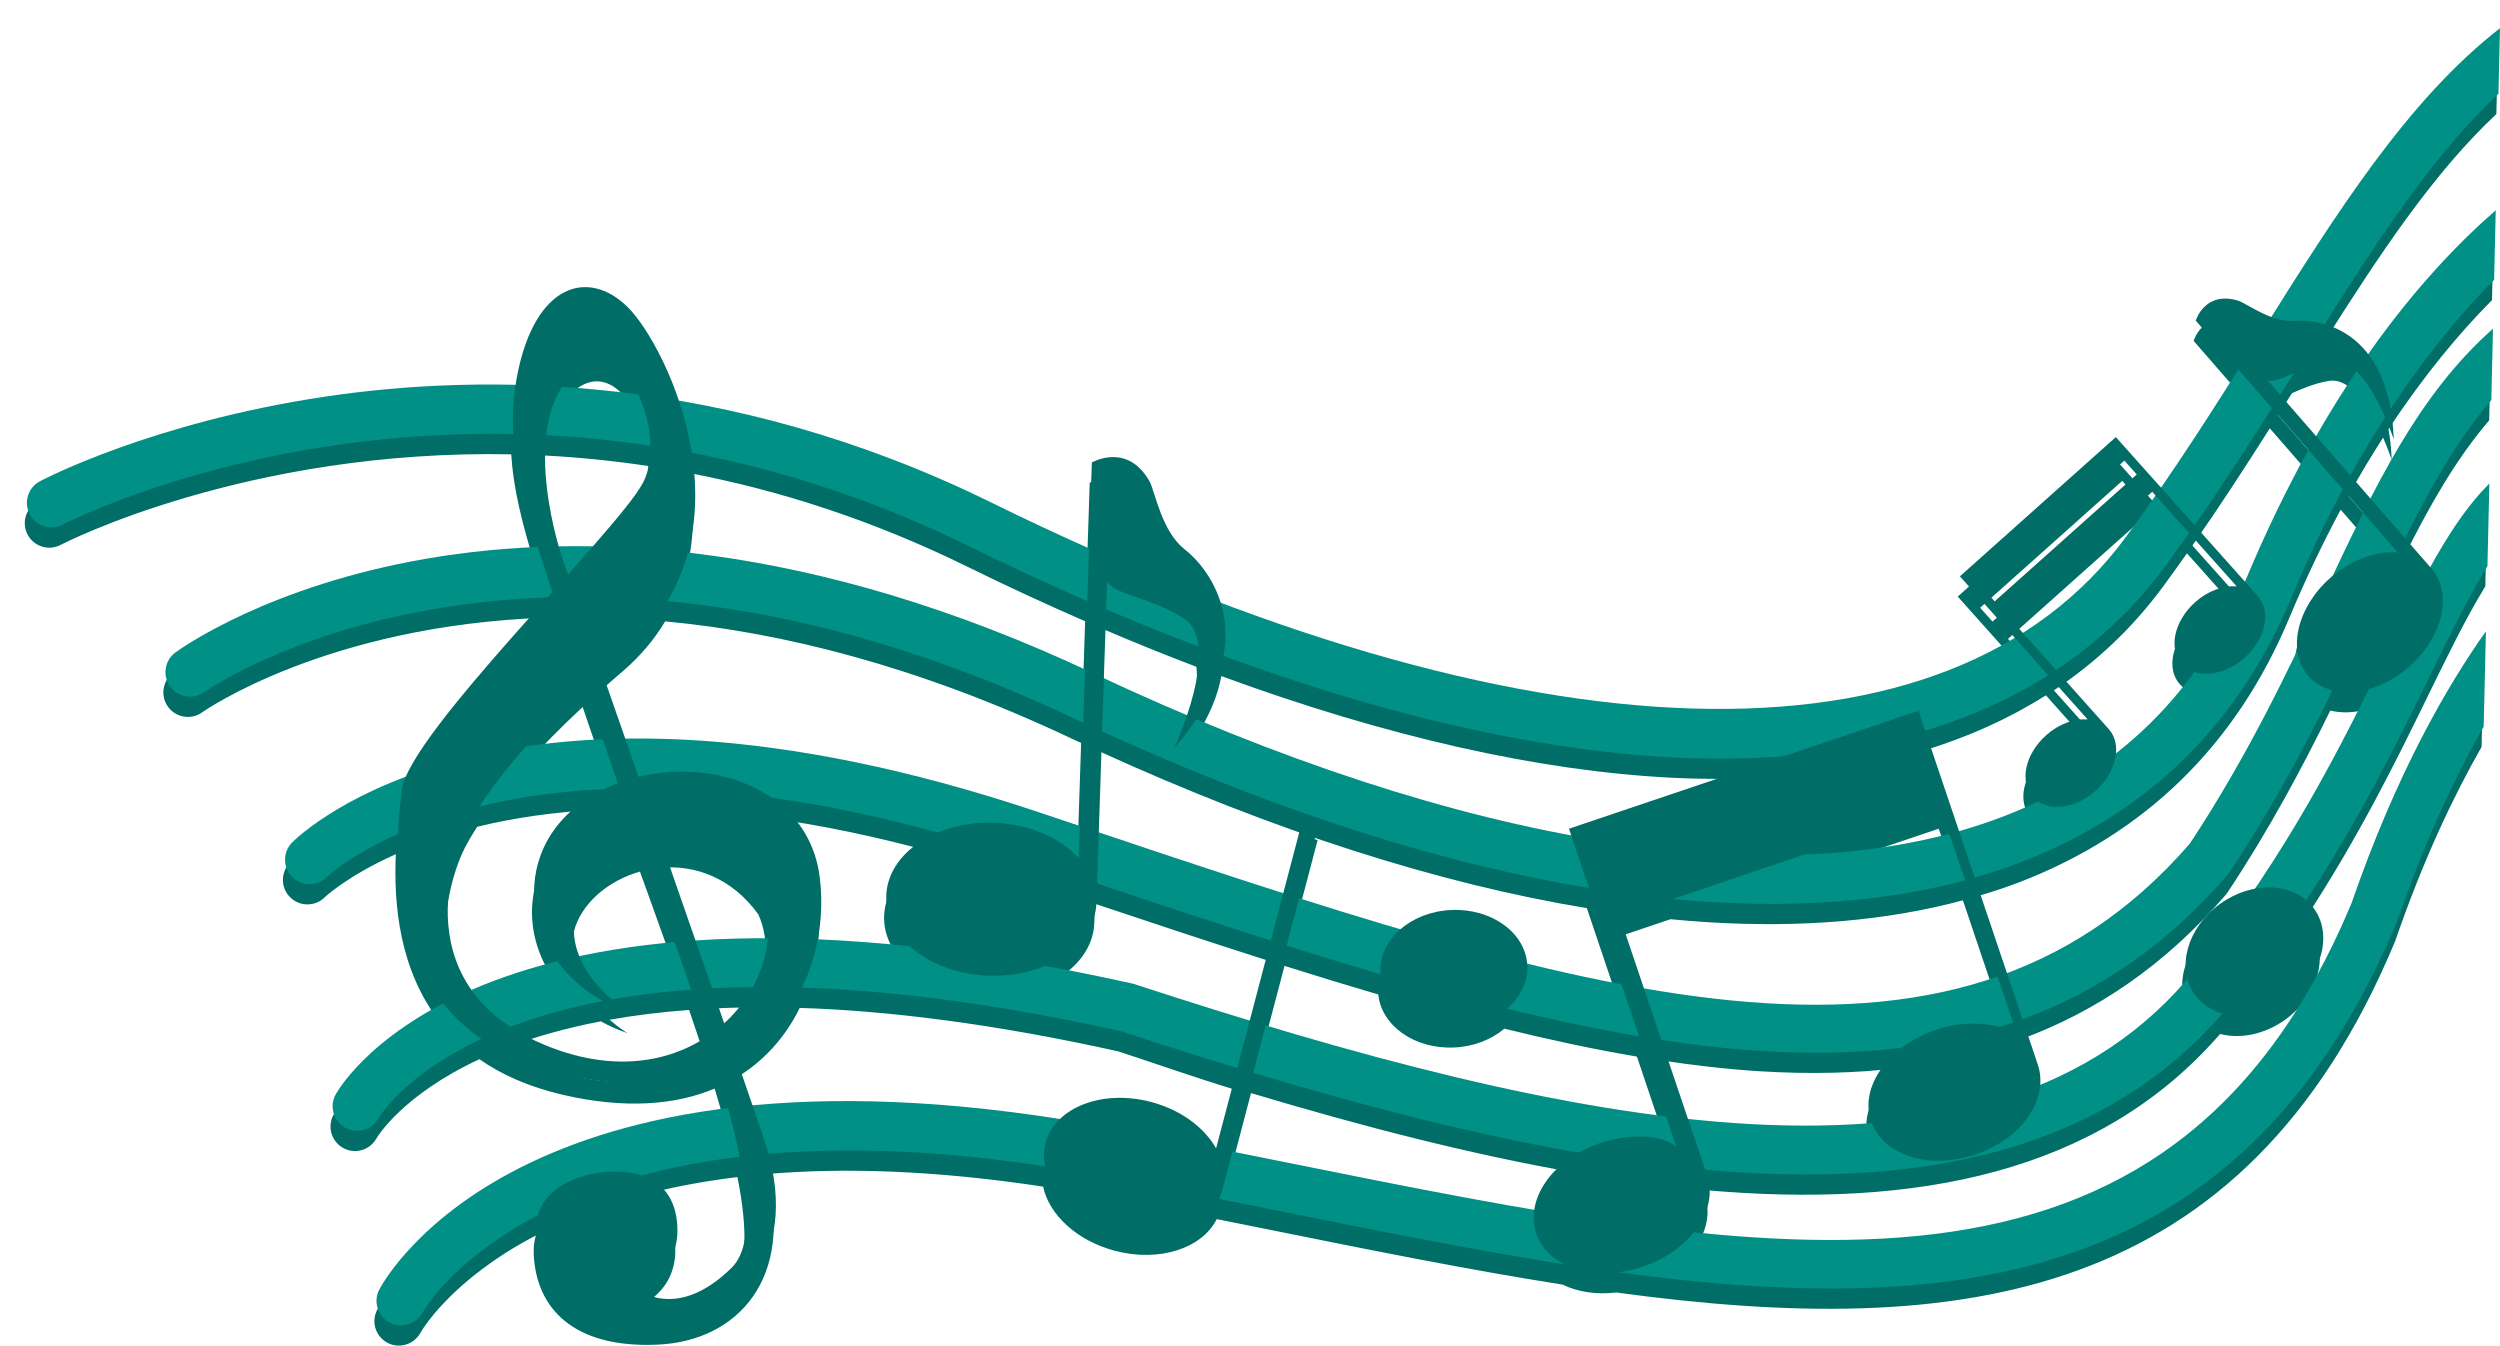<?xml version="1.0" encoding="utf-8"?>
<!-- Generator: Adobe Illustrator 16.0.0, SVG Export Plug-In . SVG Version: 6.00 Build 0)  -->
<!DOCTYPE svg PUBLIC "-//W3C//DTD SVG 1.1//EN" "http://www.w3.org/Graphics/SVG/1.1/DTD/svg11.dtd">
<svg version="1.1" id="Layer_1" xmlns="http://www.w3.org/2000/svg" xmlns:xlink="http://www.w3.org/1999/xlink" x="0px" y="0px"
	 width="573.066px" height="308.455px" viewBox="89.5 137.5 573.066 308.455" enable-background="new 89.5 137.5 573.066 308.455"
	 xml:space="preserve">
<g>
	<path fill="#006D67" d="M658.846,286.859c-8.852,12.457-20.542,32.579-30.813,62.35c-29.481,70.528-82.501,82.47-150.777,75.403
		c3.206-3.979,4.522-8.658,3.089-12.905l-0.486-1.444c48.732,4.411,90.786-3.803,118.555-35.751
		c4.583,1.201,10.188,0.133,14.955-3.309c7.542-5.446,10.121-14.758,5.762-20.796c-0.469-0.65-1.01-1.222-1.592-1.743
		c12.537-19.032,21.186-36.68,28.52-51.675c4.813-9.842,8.952-18.277,13.139-25.065l0.442-18.954
		c-4.991,4.985-9.294,11.483-13.553,19.18l-5.739-6.586c6.021-12.092,12.118-22.812,19.738-31.711l0.382-16.358
		c-11.856,10.478-20.315,23.836-28.092,38.919l-4.582-5.259c2.638-4.753,5.3-9.192,7.968-13.341
		c1.256,2.879,1.973,5.093,1.973,5.093c-0.092-2.576-0.347-4.904-0.726-7.024c8.129-12.366,16.257-22.063,23.722-29.585
		l0.373-15.955c-8.872,7.734-18.995,18.433-29.232,32.99c-3.001-3.901-6.694-5.9-9.983-6.866
		c13.212-20.929,25.479-39.37,39.84-52.819l0.351-15.041c-20.243,15.776-35.826,39.781-52.422,66.197
		c-3.205-1.183-6.041-3.146-7.428-3.683c-7.824-2.5-9.891,4.524-9.891,4.524l9.754,11.194c-5.643,8.949-11.466,18.027-17.719,27.095
		l-10.356-11.598l-1.495,1.335l-32.57,29.082l-1.682,1.502l3.463,3.878l2.837,3.177l3.547,3.972l2.711,3.036
		c-40.193,24.182-104.191,21.405-182.005-8.039c-1.939-6.278-5.983-10.457-8.261-12.225c-5.166-4.007-6.703-12.829-7.986-15.475
		c-5.178-9.215-13.284-4.412-13.284-4.412l-0.648,19.676c-7.35-3.277-14.799-6.769-22.346-10.483
		c-25.062-12.333-49.297-19.539-71.674-23.376c-3.414-10.169-8.417-18.222-11.793-21.511c-9.136-8.9-21.038-5.043-25.142,15.121
		c-0.189,0.927-0.344,1.844-0.484,2.758c-16.582-0.388-31.429,0.868-43.929,2.748c-39.349,5.916-64.071,18.812-65.104,19.358
		c-2.743,1.45-3.792,4.849-2.342,7.593c1.451,2.745,4.852,3.794,7.593,2.341c0.63-0.333,42.671-21.967,103.268-20.746
		c0.44,7.435,2.347,15.477,5.583,25.879c-51.847,2.148-81.065,22.735-83.018,24.156c-2.505,1.822-3.057,5.326-1.24,7.835
		c1.818,2.509,5.327,3.071,7.841,1.259c0.452-0.325,28.536-19.916,78.649-21.676c-13.417,14.996-28.556,32.025-32.456,41.086
		c-17.207,6.467-25.285,14.279-26.069,15.068c-2.178,2.191-2.167,5.721,0.012,7.911c2.179,2.192,5.732,2.2,7.934,0.034
		c0.147-0.145,5.269-4.975,16.306-9.891c-0.502,11.071,0.661,26.679,10.39,38.83c-17.964,9.371-24.103,19.869-24.661,20.879
		c-1.499,2.717-0.512,6.136,2.204,7.636c0.753,0.415,1.56,0.64,2.365,0.689c2.099,0.13,4.185-0.93,5.269-2.893
		c0.124-0.224,5.79-9.853,23.585-18.153c5.031,3.504,11.304,6.352,19.168,8.174c14.342,3.323,25.852,2.295,34.767-1.436
		c0.947,3.131,1.817,6.168,2.601,9.1c-61.363,7.582-79.003,39.769-79.971,41.632c-1.423,2.741-0.359,6.099,2.371,7.541
		c0.724,0.383,1.494,0.59,2.263,0.637c2.131,0.132,4.247-0.965,5.32-2.964c0.137-0.257,6.822-12.048,26.427-22.271
		c-0.37,1.262-0.559,2.673-0.488,4.27c0.541,12.226,8.866,21.615,28.394,20.752c18.654-0.825,31.357-15.617,24.947-39.104
		c17.406-1.485,38.356-0.933,63.429,2.882c1.345,6.402,7.717,12.406,16.474,14.711c10.163,2.676,19.987-0.562,23.319-7.27
		c4.389,0.879,8.753,1.756,13.053,2.623c22.813,4.599,44.997,9.069,66.257,12.399c3.399,1.681,7.703,2.349,12.259,1.799
		c79.047,10.777,143.995,2.361,178.506-80.401c0.045-0.111,0.088-0.221,0.126-0.333c6.385-18.536,13.356-33.144,19.737-44.325
		L658.846,286.859z M252.246,368.7c2.992-0.154,6.105-0.245,9.32-0.281c-1.65,3.004-3.854,5.826-6.549,8.279
		C254.126,374.124,253.199,371.448,252.246,368.7z M248.438,357.727c-2.412-6.943-4.917-14.151-7.412-21.319
		c7.737-0.658,16.156,2.208,22.317,10.704c1.391,3.138,1.894,6.594,1.636,10.105C259.15,357.207,253.635,357.382,248.438,357.727z
		 M221.788,361.324c-1.219-3.037-1.711-6.508-0.736-10.311c1.619-6.313,7.703-11.613,15.141-13.723
		c2.503,6.954,5.032,13.939,7.465,20.809C235.609,358.814,228.34,359.926,221.788,361.324z M232.156,291.457
		c4.178-3.563,7.378-7.452,9.812-11.522c26.598,2.493,57.71,10.157,92.792,26.685c0.857,0.403,1.705,0.78,2.561,1.179l-0.781,23.689
		c-0.934-0.313-1.864-0.625-2.802-0.94l-6.567-2.205c-38.878-13.047-70.167-17.254-94.83-16.882
		c-1.913-5.49-3.73-10.701-5.388-15.457C228.605,294.526,230.334,293.012,232.156,291.457z M363.751,290.35
		c0.525,4.801-1.033,10.958-2.644,15.743c-6.287-2.663-12.645-5.493-19.065-8.485l0.521-15.816
		C349.704,284.843,356.768,287.694,363.751,290.35z M453.245,345.671l3.012,8.929l4.444,13.174
		c-7.047-1.338-14.28-2.934-21.703-4.752c-0.573-7.254-8.248-12.756-17.383-12.353c-4.639,0.205-8.771,1.894-11.706,4.458
		c-7.531-2.211-15.232-4.578-23.108-7.076l4.737-17.998l-3.686-0.97l-4.688,17.81c-13.585-4.345-27.68-9.045-42.289-13.947
		l0.764-23.157C381.63,328.041,419.278,340.068,453.245,345.671z M481.077,348.902c21.467,1.324,41.04-0.364,58.371-5.025
		l7.46,22.113c-23.454,8.181-50.446,8.042-81.069,2.717l-5.536-16.411l12.116-4.087
		C475.335,348.489,478.225,348.727,481.077,348.902z M502.672,338.002l31.239-10.538l1.952,5.785
		C525.638,335.95,514.545,337.532,502.672,338.002z M551.205,378.727c-1.23-0.484-2.496-0.875-3.788-1.188
		c1.022-0.319,2.038-0.654,3.049-1.001L551.205,378.727z M276.907,343.182c-1.037-8.103-5.229-14.146-11.036-18.171
		c11.586,1.599,24.276,4.175,38.121,7.991c-6.905,2.873-11.625,8.206-11.832,14.475c-0.143,4.35,1.918,8.393,5.425,11.575
		c-7.427-0.786-14.459-1.306-21.109-1.586C277.373,352.704,277.504,347.84,276.907,343.182z M340.345,349.064l0.146-4.398
		c13.627,4.566,26.895,8.968,39.817,13.081l-4.829,18.345c-8.774-2.671-17.592-5.471-26.419-8.357
		c-0.172-0.057-0.348-0.104-0.524-0.145c-6.923-1.54-13.594-2.886-20.022-4.052C335.419,360.665,340.139,355.332,340.345,349.064z
		 M383.944,358.904c7.282,2.297,14.452,4.492,21.501,6.559c0.697,7.154,8.312,12.553,17.36,12.153
		c4.551-0.201,8.606-1.835,11.531-4.318c10.421,2.565,20.558,4.74,30.386,6.401l6.191,18.352
		c-28.803-3.556-59.97-11.292-91.785-20.855L383.944,358.904z M469.816,380.497c7.903,1.206,15.629,2.104,23.128,2.567
		c11.156,0.688,21.855,0.482,32.089-0.775c-5.984,4.527-9.079,11.042-7.152,16.755c0.063,0.184,0.149,0.354,0.219,0.532
		c-13.231,1.066-27.367,0.64-42.169-0.948L469.816,380.497z M556.681,390.82c0.123-1.575-0.048-3.15-0.563-4.676l-3.498-10.369
		c17.42-6.375,33.153-17.028,47.078-33.156c0.157-0.182,0.3-0.371,0.432-0.569c9.604-14.495,17.071-28.526,23.536-41.68
		c2.532,0.639,5.414,0.542,8.345-0.277c-6.792,13.712-14.927,29.255-26.075,45.702c-2.832,0.473-5.722,1.635-8.355,3.537
		c-6.268,4.527-9.092,11.718-7.37,17.486C580.86,377.662,569.553,385.482,556.681,390.82z M630.712,259.69
		c-2.35,4.682-4.659,9.516-6.995,14.472c-0.14,0.117-0.286,0.217-0.425,0.338c-5.546,4.833-8.3,11.334-7.661,16.73
		c-6.727,13.927-14.508,28.932-24.671,44.313c-12.403,14.284-26.367,23.85-41.906,29.664l-7.401-21.941
		c3.637-1.045,7.209-2.174,10.634-3.492c28.955-11.133,49.799-31.508,61.952-60.558c3.803-9.09,7.769-17.351,11.809-24.88
		L630.712,259.69z M572.399,309.284l-12.089-13.537c9.708-6.44,18.084-14.378,25.01-23.774c1.875-2.544,3.691-5.089,5.484-7.633
		l10.908,12.216c-3.05-0.217-6.563,0.993-9.521,3.634c-4.826,4.309-6.175,10.627-3.04,14.136c0.771,0.864,1.744,1.472,2.841,1.842
		c-5.16,7.109-11.156,13.348-17.982,18.684C574.201,312.74,573.718,310.761,572.399,309.284z M629.172,227.224
		c-3.086,4.591-6.17,9.587-9.228,14.924l-8.251-9.469c1.063-1.687,2.122-3.369,3.175-5.045c2.31-1.026,5.063-2.22,8.417-2.818
		C625.398,224.439,627.385,225.482,629.172,227.224z M609.795,235.685l8.357,9.59c-4.895,8.821-9.696,18.653-14.279,29.606
		c-0.085,0.203-0.18,0.396-0.266,0.598l-11.549-12.932C598.344,253.539,604.181,244.55,609.795,235.685z M546.239,279.988
		l-2.837-3.177l32.569-29.082l2.837,3.177L546.239,279.988z M549.785,283.959l32.57-29.082l0.761,0.852
		c-2.227,3.198-4.493,6.393-6.841,9.579c-6.469,8.776-14.382,16.066-23.588,21.902L549.785,283.959z M567.554,307.057
		c-3.05-0.218-6.563,0.992-9.521,3.633c-4.826,4.31-6.174,10.627-3.04,14.137c0.354,0.396,0.762,0.724,1.192,1.015
		c-2.568,1.233-5.199,2.396-7.93,3.446c-3.283,1.262-6.682,2.379-10.18,3.371l-7.778-23.057
		c10.314-3.121,19.729-7.367,28.173-12.718L567.554,307.057z M472.985,315.789c1.876,0.091,3.733,0.159,5.576,0.202
		c6.701,0.155,13.161-0.041,19.421-0.521l-44.908,15.149l-4.405,1.485l0.514,1.525c-26.521-4.922-55.393-13.824-85.951-26.629
		c3.532-5.32,5.436-10.176,6.228-14.525C407.15,306.318,442.266,314.291,472.985,315.789z M311.331,267.444
		c9.069,4.463,18.037,8.597,26.909,12.469l-0.519,15.701c-34.173-15.877-64.646-23.791-91.04-26.788
		c2.058-7.634,2.064-15.498,0.894-22.883C267.801,249.818,289.255,256.58,311.331,267.444z M219.788,228.31
		c6.276-6.627,12.184-2.652,15.52,4.249c-5.991-0.803-11.824-1.361-17.491-1.728C218.396,229.934,219.049,229.09,219.788,228.31z
		 M214.215,241.91c7.704,0.393,15.684,1.175,23.887,2.412c0.059,3.109-0.446,6.072-1.669,8.415
		c-1.529,2.93-5.885,8.212-11.512,14.642c-2.667-0.048-5.28-0.043-7.844,0.005C215.688,262.51,213.102,251.695,214.215,241.91z
		 M223.061,299.56c1.297,3.78,2.667,7.788,4.104,12.043c-6.317,0.268-12.163,0.84-17.566,1.636
		C213.179,309.214,217.611,304.637,223.061,299.56z M195.298,333.469c0,0,0.856-2.24,3.584-6.447
		c8.004-1.959,17.497-3.449,28.572-3.965c-1.752,0.855-3.434,1.838-5.009,2.967c-12.861,9.223-14.032,24.965-5.669,36.457
		c-7.558,1.881-14.08,4.141-19.679,6.572C185.996,353.314,195.298,333.469,195.298,333.469z M214.087,381.762
		c-3.094-1.271-5.769-2.703-8.106-4.248c5.957-2.265,12.986-4.314,21.245-5.896c1.877,1.044,3.91,1.954,6.099,2.702
		c0,0-1.82-1.09-4.085-3.067c5.529-0.983,11.584-1.758,18.22-2.25c1.255,3.667,2.456,7.269,3.589,10.788
		C242.029,385.779,229.188,387.965,214.087,381.762z M256.723,432.747c-12.818,12.63-21.856,4.713-21.856,4.713
		s10.674-3.386,9.31-15.399c-0.73-6.433-4.405-9.238-8.108-10.452c6.662-1.801,14.125-3.284,22.475-4.292
		C260.936,419.453,260.902,428.63,256.723,432.747z M261.512,395.52c-1.078-3.141-2.322-6.75-3.691-10.713
		c6.844-3.979,11.802-9.732,14.996-16.269c20.154,0.642,44.252,3.578,73.012,9.963c8.947,2.923,17.835,6.074,26.738,8.778
		L367.67,406c-0.006,0-0.013,0-0.019,0c-2.762-3-8.013-9.14-14.864-10.943c-8.282-2.18-16.318-0.593-20.826,3.756
		C303.961,394.406,280.738,393.697,261.512,395.52z M371.517,406.116l4.752-18.052c25.498,7.646,50.634,14.129,74.621,18.301
		c-5.691,3.223-9.436,8.127-10.171,13.113c-18.205-3.09-37.261-6.93-57.047-10.919C379.665,407.752,375.602,406.935,371.517,406.116
		z"/>
	<path fill="#009086" d="M607.57,214.26c-9.531,15.196-19.389,30.91-30.805,46.402c-40.635,55.14-137.824,52.167-259.981-7.945
		c-60.807-29.924-116.778-29.711-153.023-24.261c-39.349,5.916-64.071,18.812-65.104,19.358c-2.743,1.45-3.792,4.849-2.342,7.593
		c1.451,2.745,4.852,3.794,7.593,2.341c0.953-0.504,96.584-49.735,207.914,5.05c59.705,29.381,115.604,46.099,161.653,48.345
		c1.876,0.092,3.734,0.159,5.577,0.202c47.832,1.116,84.669-14.043,106.758-44.018c11.668-15.83,21.638-31.726,31.279-47.097
		c15.297-24.388,28.868-46.003,45.125-61.228l0.352-15.04C641.279,160.552,625.148,186.235,607.57,214.26z"/>
	<path fill="#009086" d="M604.364,270.235c-10.923,26.109-29.638,44.414-55.618,54.406c-49.36,18.979-123.481,7.321-208.706-32.832
		c-130.121-61.306-207.086-7.109-210.299-4.772c-2.505,1.822-3.057,5.326-1.24,7.835c1.818,2.51,5.327,3.071,7.841,1.259
		c0.738-0.53,75.16-52.461,198.91,5.844c53.904,25.396,103.76,39.655,146.317,42.281c26.938,1.662,50.958-1.339,71.21-9.127
		c28.955-11.134,49.799-31.509,61.952-60.558c14.73-35.211,31.88-58.196,46.487-72.919l0.373-15.955
		C644.455,200.635,622.658,226.507,604.364,270.235z"/>
	<path fill="#009086" d="M622.483,273.182c-8.215,17.471-17.518,37.261-31.031,57.714c-54.716,63.012-139.684,34.479-257.224-4.994
		l-6.566-2.205c-121.814-40.878-169.236,4.941-171.195,6.912c-2.178,2.19-2.167,5.72,0.012,7.91
		c2.179,2.192,5.732,2.201,7.934,0.035c0.439-0.433,45.15-42.635,159.674-4.205l6.565,2.203
		c61.427,20.629,116.08,38.986,162.783,41.865c42.461,2.619,78.355-7.555,106.754-40.445c0.157-0.181,0.301-0.371,0.433-0.568
		c14.074-21.243,23.614-41.537,32.03-59.44c9.042-19.232,16.886-35.868,27.924-48.757l0.382-16.357
		C643.738,228.065,633.684,249.353,622.483,273.182z"/>
	<path fill="#009086" d="M628.523,344.563c-41.875,100.179-131.237,82.161-244.36,59.352c-12.588-2.538-25.605-5.163-38.789-7.668
		c-134.775-25.613-167.609,34.313-168.94,36.877c-1.423,2.741-0.359,6.098,2.371,7.541c0.724,0.382,1.494,0.589,2.263,0.636
		c2.131,0.132,4.247-0.965,5.32-2.964c0.296-0.553,31.107-54.952,156.889-31.052c13.121,2.494,26.106,5.111,38.665,7.644
		c113.554,22.895,211.623,42.672,257.021-66.203c0.045-0.111,0.088-0.221,0.126-0.332c6.385-18.537,13.357-33.144,19.738-44.326
		l0.51-21.853C650.484,294.67,638.795,314.793,628.523,344.563z"/>
	<g>
		<path fill="#006D67" d="M573.009,239.028l-32.569,29.082l-1.683,1.502l3.463,3.878l2.837,3.177l3.547,3.972l19.442,21.772
			c-3.05-0.218-6.563,0.993-9.521,3.634c-4.826,4.309-6.175,10.627-3.04,14.137c3.134,3.51,9.552,2.893,14.378-1.418
			c4.826-4.309,6.163-10.615,3.028-14.125l-22.613-25.326l32.569-29.082l19.358,21.678c-3.05-0.217-6.563,0.993-9.521,3.634
			c-4.825,4.309-6.174,10.627-3.04,14.136c3.135,3.51,9.553,2.893,14.379-1.417c4.825-4.309,6.162-10.616,3.028-14.126
			l-32.544-36.445L573.009,239.028z M546.729,275.342l-2.837-3.177l32.57-29.082l2.837,3.177L546.729,275.342z"/>
	</g>
	<g>
		
			<ellipse transform="matrix(-0.044 -0.999 0.999 -0.044 82.249 797.657)" fill="#006D67" cx="422.696" cy="359.483" rx="13.487" ry="16.844"/>
	</g>
	<path fill="#009086" d="M636.453,287.405c-9.932,20.31-22.295,45.587-43.665,72.262c-46.274,57.765-144.251,35.78-243.236,3.423
		c-0.172-0.057-0.348-0.105-0.524-0.145c-148.396-33.012-181.254,23.029-182.581,25.43c-1.499,2.717-0.512,6.135,2.204,7.635
		c0.753,0.415,1.56,0.641,2.365,0.69c2.099,0.13,4.185-0.931,5.269-2.894c0.285-0.514,29.99-51.041,170.036-19.951
		c102.737,33.567,204.73,55.885,255.238-7.162c22.147-27.646,34.813-53.543,44.988-74.349c4.813-9.842,8.952-18.277,13.138-25.065
		l0.443-18.954C651.27,257.168,644.583,270.779,636.453,287.405z"/>
	<g>
		
			<ellipse transform="matrix(-0.585 -0.811 0.811 -0.585 672.321 1055.107)" fill="#006D67" cx="605.941" cy="355.648" rx="13.486" ry="16.844"/>
	</g>
	<g>
		<path fill="#006D67" d="M388.344,324.438L368.26,400.74c-2.668-4.76-8.067-8.842-14.93-10.647
			c-11.194-2.946-22.006,1.265-24.149,9.406c-2.143,8.141,5.194,17.13,16.39,20.077c11.193,2.947,22.006-1.266,24.148-9.406
			l22.312-84.762L388.344,324.438z"/>
	</g>
	<g>
		<path fill="#006D67" d="M526.33,301.428l-72.765,24.547l-4.405,1.486l7.588,22.494l17.009,50.419
			c-3.397-2.925-10.977-3.036-17.586-0.806c-10.782,3.637-17.164,12.869-14.519,20.712c2.645,7.841,13.599,11.226,24.381,7.589
			s17.447-12.966,14.802-20.808l-20.042-59.411l73.609-24.83l17.293,51.263c-5.563-2.194-11.789-2.763-18.398-0.533
			c-10.782,3.638-17.57,13.007-14.925,20.849s13.126,11.387,23.908,7.75c10.782-3.638,16.974-12.807,14.329-20.647l-27.346-81.061
			L526.33,301.428z"/>
	</g>
	<g>
		<path fill="#006D67" d="M235.358,432.815c0,0,10.674-3.387,9.31-15.399c-1.364-12.013-12.995-11.435-15.903-11.307
			c-2.908,0.129-16.98,2-16.439,14.226s8.866,21.616,28.394,20.752c19.528-0.864,32.551-17.027,23.933-42.456
			c-8.618-25.429-46.276-133.252-46.276-133.252s-10.03-29.114,1.902-41.715c11.932-12.601,22.55,13.111,16.645,24.427
			c-5.905,11.316-53.816,57.564-55.324,70.536c-1.508,12.973-6.611,54.996,37.437,65.2c44.048,10.205,61.541-20.454,58.361-45.292
			s-35.901-30.467-54.462-17.157s-12.79,40.208,10.879,48.296c0,0-15.822-9.463-12.271-23.307
			c3.551-13.844,28.547-22.86,42.291-3.901c8.324,18.782-14.488,48.933-49.257,34.651s-18.788-48.293-18.788-48.293
			s5.968-15.667,36.858-42.012s9.806-70.082,0.669-78.982c-9.136-8.9-21.038-5.043-25.142,15.121s3.399,36.347,19.616,84.406
			c16.217,48.059,42.242,108.114,29.424,120.743C244.396,440.731,235.358,432.815,235.358,432.815z"/>
	</g>
	<g>
		<path fill="#006D67" d="M361.048,263.41c-5.166-4.007-6.703-12.829-7.985-15.475c-5.179-9.215-13.284-4.412-13.284-4.412
			l-2.99,90.696c-4.21-4.654-11.309-7.848-19.466-8.117c-13.306-0.438-24.351,7.051-24.67,16.729
			c-0.319,9.677,10.209,17.878,23.515,18.316c13.306,0.438,24.351-7.051,24.67-16.729l2.423-73.481
			c2.515,3.156,10.007,3.441,17.631,8.364c8.946,5.776-2.258,29.708-2.258,29.708C380.474,283.812,366.215,267.417,361.048,263.41z"
			/>
	</g>
	<g>
		<path fill="#006D67" d="M615.451,211.049c-5.061,0.456-10.604-3.747-12.735-4.572c-7.824-2.499-9.89,4.524-9.89,4.524
			l46.324,53.164c-4.858-0.418-10.586,1.525-15.367,5.69c-7.798,6.796-10.113,16.903-5.171,22.575
			c4.942,5.672,15.271,4.762,23.068-2.034s10.113-16.903,5.171-22.575l-37.53-43.073c3.1,0.464,7.512-3.342,14.454-4.578
			c8.145-1.451,14.446,18.091,14.446,18.091C637.3,212.366,620.511,210.592,615.451,211.049z"/>
	</g>
</g>
</svg>
